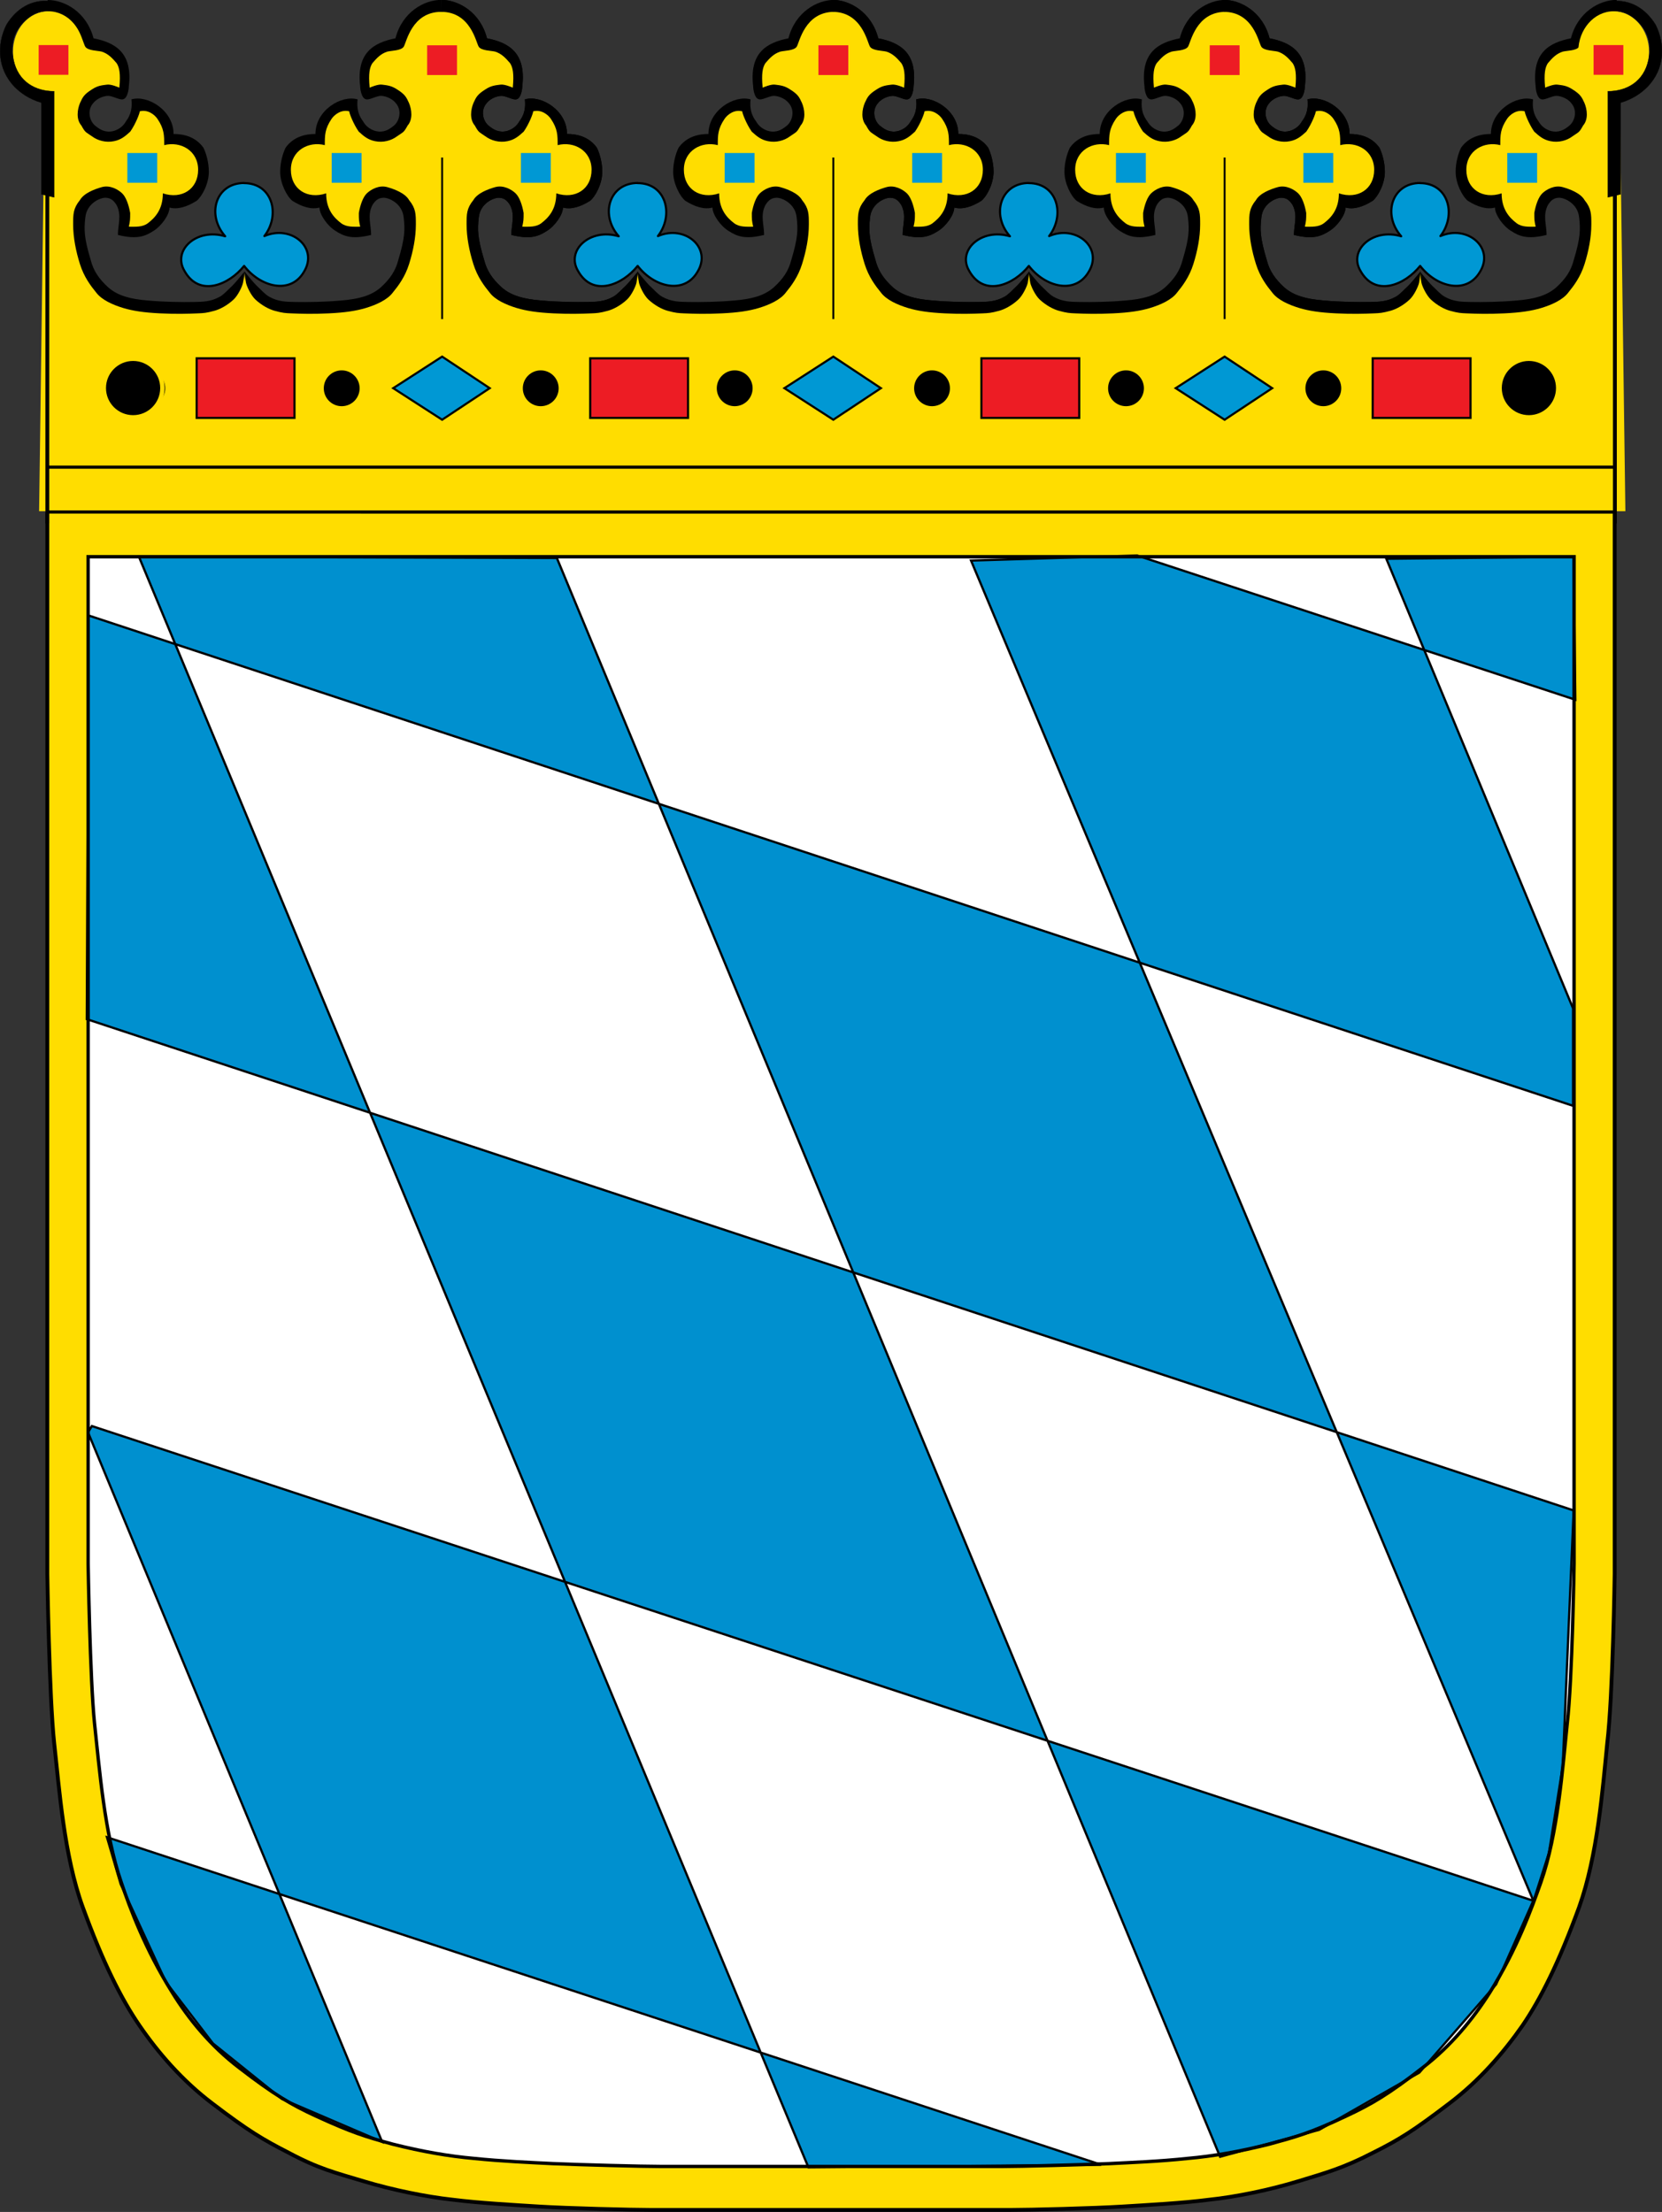 <?xml version="1.0" encoding="UTF-8"?> <svg xmlns="http://www.w3.org/2000/svg" id="Ebene_2" data-name="Ebene 2" viewBox="0 0 147.47 196.31"><rect x="0" y="0" width="147.47" height="196.31" fill="#333333" stroke="none"/><defs><style> .cls-1 { fill: #fff; } .cls-2, .cls-3, .cls-4 { fill: #0098d4; } .cls-5 { fill: none; stroke-width: .3px; } .cls-5, .cls-6, .cls-3, .cls-7, .cls-4, .cls-8, .cls-9, .cls-10, .cls-11, .cls-12 { stroke: #000; } .cls-6 { stroke-width: .34px; } .cls-6, .cls-13, .cls-9, .cls-10 { fill: #fd0; } .cls-3 { stroke-linejoin: round; stroke-width: .19px; } .cls-7 { stroke-width: .03px; } .cls-4, .cls-8, .cls-11 { stroke-miterlimit: 10; } .cls-4, .cls-11 { stroke-width: .19px; } .cls-8 { stroke-width: .17px; } .cls-9 { stroke-width: .28px; } .cls-10 { stroke-width: .34px; } .cls-14, .cls-11 { fill: #ed1c24; } .cls-15 { stroke: #fd0; stroke-width: .39px; } .cls-12 { fill: #0090cf; stroke-width: .2px; } </style></defs><g id="Ebene_1-2" data-name="Ebene 1"><g><g id="a"><path class="cls-13" d="m20.39,45.37h19.53l-.6-44.29-1.71-.26-1.54,1.53-.72,1.58-2.05.49-.96,1.47v2.45l2.05-.26,1.33.94.24,1.58-1.81,1.73-1.93-.93-.96-2.01h-1.33l-1.08.94-.48,2.06-2.05.4-1.08,2.41.84,2.15,1.45.68,1.21.07,1.08,2,2.53.64v-2.07l.84-1.4,1.69-.07,1.45,1.47-.12,3.39-.6,2.07-2.29,2.45-3.74.76h-3.62l-2.17-.3c-.84-.81-2.05-2.84-2.05-2.84"></path><path d="m39.16,1.05c-2.64,0-3.1,2.75-3.34,3.1-.24.35-1.08.34-1.45.43-.6.19-.96.6-1.33,1.03-.24.37-.36.92-.24,2.17.12-.05.72-.31,1.08-.27.48.06.84.09,1.33.41.72.45.84.69,1.08,1.22.24.57.36,1.45-.12,2-.36.65-.36.55-.96.97-.48.36-1.21.57-1.93.42-.6-.12-.96-.4-1.45-.85-.48-.69-.84-1.63-.84-1.8-.72-.19-1.33.31-1.57.67-.6.89-.6,1.45-.6,2.33-1.45-.37-3.01.48-3.01,2.19s1.45,2.65,3.13,2.09c0,1.46.72,2.18,1.33,2.65.48.36,1.08.31,1.69.31-.12-.55-.12-.63-.12-1.22.12-.69.36-1.41.72-1.75s1.08-.75,1.81-.54c.6.17,1.57.52,1.93,1.15.6.74.6,1.24.6,2.16,0,1.15-.24,2.36-.6,3.51s-.96,1.94-1.45,2.54c-.48.64-1.45,1.08-2.41,1.37-.84.25-1.81.4-3.25.47s-2.41.04-3.38,0c-.48-.02-.72-.03-1.45-.23-.48-.13-1.13-.47-1.69-.99-.42-.39-.78-1.2-.84-1.48-.06-.28-.14-1.02-.14-1.02,0,0,.75.94,1.11,1.29.36.33.72.75,1.08.95.84.47,1.57.45,2.29.47,1.08.02,2.65,0,4.1-.13,1.57-.13,2.65-.42,3.5-1.15.84-.76,1.33-1.49,1.57-2.44.6-2,.6-2.7.48-3.77-.12-1.27-1.33-1.78-1.81-1.76s-.72.27-.96.64c-.48.92-.12,1.75-.12,2.66-1.69.42-2.41.12-3.13-.34-.72-.43-1.45-1.45-1.45-2.09-.72.2-1.57-.07-2.41-.6-.48-.39-1.08-1.52-1.08-2.58,0-.83.24-1.64.48-2.13.72-1.01,1.81-1.22,2.65-1.22,0-2.09,2.29-3.49,3.74-3.07-.12,1.06.24,1.61.48,1.94.24.43.6.71,1.08.86.72.19,1.21-.11,1.57-.4.6-.41.84-1.44.24-2.09-.36-.45-1.08-.68-1.45-.61-.48.1-.96.39-1.21.28-.36-.1-.48-.87-.48-1.13-.36-3,1.21-3.89,3.13-4.27.6-2.33,2.54-3.41,4.06-3.41"></path><circle cx="30.32" cy="34.46" r="1.59"></circle><path class="cls-2" d="m32.08,13.58v2.64h-2.65v-2.64h2.65Z"></path></g><g id="c"><g id="a-2" data-name="a"><path class="cls-13" d="m57.91,45.37h-19.53l.6-44.29,1.71-.26,1.54,1.53.72,1.58,2.05.49.96,1.47v2.45l-2.05-.26-1.33.94-.24,1.58,1.81,1.73,1.93-.93.96-2.01h1.33l1.08.94.48,2.06,2.05.4,1.08,2.41-.84,2.15-1.45.68-1.21.07-1.08,2-2.53.64v-2.07l-.84-1.4-1.69-.07-1.45,1.47.12,3.39.6,2.07,2.29,2.45,3.74.76h3.62l2.17-.3c.84-.81,2.05-2.84,2.05-2.84"></path><path d="m39.14,1.05c2.64,0,3.1,2.75,3.34,3.1.24.35,1.08.34,1.45.43.6.19.96.6,1.33,1.03.24.37.36.92.24,2.17-.12-.05-.72-.31-1.08-.27-.48.06-.84.09-1.33.41-.72.45-.84.69-1.08,1.22-.24.57-.36,1.45.12,2,.36.65.36.55.96.97.48.36,1.21.57,1.93.42.6-.12.96-.4,1.45-.85.48-.69.84-1.63.84-1.8.72-.19,1.33.31,1.57.67.6.89.6,1.45.6,2.33,1.45-.37,3.01.48,3.01,2.19s-1.45,2.65-3.13,2.09c0,1.46-.72,2.18-1.33,2.65-.48.36-1.08.31-1.69.31.12-.55.12-.63.12-1.22-.12-.69-.36-1.41-.72-1.75s-1.08-.75-1.81-.54c-.6.17-1.57.52-1.93,1.15-.6.74-.6,1.24-.6,2.16,0,1.15.24,2.36.6,3.51s.96,1.94,1.45,2.54c.48.64,1.45,1.08,2.41,1.37.84.25,1.81.4,3.25.47s2.41.04,3.38,0c.48-.02.72-.03,1.45-.23.48-.13,1.13-.47,1.69-.99.42-.39.78-1.2.84-1.48.06-.28.14-1.02.14-1.02,0,0-.75.94-1.11,1.29-.36.33-.72.75-1.08.95-.84.47-1.57.45-2.29.47-1.08.02-2.65,0-4.1-.13-1.57-.13-2.65-.42-3.5-1.15-.84-.76-1.33-1.49-1.57-2.44-.6-2-.6-2.7-.48-3.77.12-1.27,1.33-1.78,1.81-1.76s.72.27.96.64c.48.92.12,1.75.12,2.66,1.69.42,2.41.12,3.13-.34.72-.43,1.45-1.45,1.45-2.09.72.2,1.57-.07,2.41-.6.48-.39,1.08-1.52,1.08-2.58,0-.83-.24-1.64-.48-2.13-.72-1.01-1.81-1.22-2.65-1.22,0-2.09-2.29-3.49-3.74-3.07.12,1.06-.24,1.61-.48,1.94-.24.43-.6.71-1.08.86-.72.19-1.21-.11-1.57-.4-.6-.41-.84-1.44-.24-2.09.36-.45,1.08-.68,1.45-.61.48.1.96.39,1.21.28.36-.1.48-.87.48-1.13.36-3-1.21-3.89-3.13-4.27-.6-2.33-2.54-3.41-4.06-3.41"></path><circle cx="47.98" cy="34.46" r="1.59"></circle><path class="cls-2" d="m46.22,13.58v2.64h2.65v-2.64h-2.65Z"></path></g><g id="a-3" data-name="a"><path class="cls-13" d="m55.26,45.37h19.53l-.6-44.29-1.71-.26-1.54,1.53-.72,1.58-2.05.49-.96,1.47v2.45l2.05-.26,1.33.94.24,1.58-1.81,1.73-1.93-.93-.96-2.01h-1.33l-1.08.94-.48,2.06-2.05.4-1.08,2.41.84,2.15,1.45.68,1.21.07,1.08,2,2.53.64v-2.07l.84-1.4,1.69-.07,1.45,1.47-.12,3.39-.6,2.07-2.29,2.45-3.74.76h-3.62l-2.17-.3c-.84-.81-2.05-2.84-2.05-2.84"></path><path d="m74.03,1.05c-2.64,0-3.1,2.75-3.34,3.1-.24.35-1.08.34-1.45.43-.6.19-.96.6-1.33,1.03-.24.37-.36.92-.24,2.17.12-.05.72-.31,1.08-.27.48.06.84.09,1.33.41.72.45.84.69,1.08,1.22.24.57.36,1.45-.12,2-.36.65-.36.55-.96.97-.48.36-1.21.57-1.93.42-.6-.12-.96-.4-1.45-.85-.48-.69-.84-1.63-.84-1.8-.72-.19-1.33.31-1.57.67-.6.89-.6,1.45-.6,2.33-1.45-.37-3.01.48-3.01,2.19s1.45,2.65,3.13,2.09c0,1.46.72,2.18,1.33,2.65.48.36,1.08.31,1.69.31-.12-.55-.12-.63-.12-1.22.12-.69.36-1.41.72-1.75s1.08-.75,1.81-.54c.6.17,1.57.52,1.93,1.15.6.74.6,1.24.6,2.16,0,1.15-.24,2.36-.6,3.51s-.96,1.94-1.45,2.54c-.48.64-1.45,1.08-2.41,1.37-.84.25-1.81.4-3.25.47s-2.41.04-3.38,0c-.48-.02-.72-.03-1.45-.23-.48-.13-1.13-.47-1.69-.99-.42-.39-.78-1.2-.84-1.48-.06-.28-.14-1.02-.14-1.02,0,0,.75.94,1.11,1.29.36.33.72.75,1.08.95.84.47,1.57.45,2.29.47,1.08.02,2.65,0,4.1-.13,1.57-.13,2.65-.42,3.5-1.15.84-.76,1.33-1.49,1.57-2.44.6-2,.6-2.7.48-3.77-.12-1.27-1.33-1.78-1.81-1.76s-.72.27-.96.64c-.48.92-.12,1.75-.12,2.66-1.69.42-2.41.12-3.13-.34-.72-.43-1.45-1.45-1.45-2.09-.72.2-1.57-.07-2.41-.6-.48-.39-1.08-1.52-1.08-2.58,0-.83.24-1.64.48-2.13.72-1.01,1.81-1.22,2.65-1.22,0-2.09,2.29-3.49,3.74-3.07-.12,1.06.24,1.61.48,1.94.24.43.6.71,1.08.86.72.19,1.21-.11,1.57-.4.6-.41.84-1.44.24-2.09-.36-.45-1.08-.68-1.45-.61-.48.1-.96.39-1.21.28-.36-.1-.48-.87-.48-1.13-.36-3,1.21-3.89,3.13-4.27.6-2.33,2.54-3.41,4.06-3.41"></path><circle cx="65.19" cy="34.46" r="1.59"></circle><path class="cls-2" d="m66.95,13.58v2.64h-2.65v-2.64h2.65Z"></path></g><g id="d"><g id="a-4" data-name="a"><path class="cls-13" d="m57.91,45.37h-19.53l.6-44.29,1.71-.26,1.54,1.53.72,1.58,2.05.49.96,1.47v2.45l-2.05-.26-1.33.94-.24,1.58,1.81,1.73,1.93-.93.96-2.01h1.33l1.08.94.48,2.06,2.05.4,1.08,2.41-.84,2.15-1.45.68-1.21.07-1.08,2-2.53.64v-2.07l-.84-1.4-1.69-.07-1.45,1.47.12,3.39.6,2.07,2.29,2.45,3.74.76h3.62l2.17-.3c.84-.81,2.05-2.84,2.05-2.84"></path><path d="m39.14,1.05c2.64,0,3.1,2.75,3.34,3.1.24.35,1.08.34,1.45.43.6.19.96.6,1.33,1.03.24.37.36.92.24,2.17-.12-.05-.72-.31-1.08-.27-.48.06-.84.09-1.33.41-.72.45-.84.69-1.08,1.22-.24.57-.36,1.45.12,2,.36.65.36.55.96.97.48.36,1.21.57,1.93.42.6-.12.96-.4,1.45-.85.48-.69.84-1.63.84-1.8.72-.19,1.33.31,1.57.67.6.89.6,1.45.6,2.33,1.45-.37,3.01.48,3.01,2.19s-1.45,2.65-3.13,2.09c0,1.46-.72,2.18-1.33,2.65-.48.36-1.08.31-1.69.31.12-.55.12-.63.12-1.22-.12-.69-.36-1.41-.72-1.75s-1.08-.75-1.81-.54c-.6.17-1.57.52-1.93,1.15-.6.74-.6,1.24-.6,2.16,0,1.15.24,2.36.6,3.51s.96,1.94,1.45,2.54c.48.64,1.45,1.08,2.41,1.37.84.25,1.81.4,3.25.47s2.41.04,3.38,0c.48-.02.72-.03,1.45-.23.48-.13,1.13-.47,1.69-.99.42-.39.78-1.2.84-1.48.06-.28.14-1.02.14-1.02,0,0-.75.94-1.11,1.29-.36.33-.72.75-1.08.95-.84.47-1.57.45-2.29.47-1.08.02-2.65,0-4.1-.13-1.57-.13-2.65-.42-3.5-1.15-.84-.76-1.33-1.49-1.57-2.44-.6-2-.6-2.7-.48-3.77.12-1.27,1.33-1.78,1.81-1.76s.72.27.96.64c.48.92.12,1.75.12,2.66,1.69.42,2.41.12,3.13-.34.72-.43,1.45-1.45,1.45-2.09.72.2,1.57-.07,2.41-.6.48-.39,1.08-1.52,1.08-2.58,0-.83-.24-1.64-.48-2.13-.72-1.01-1.81-1.22-2.65-1.22,0-2.09-2.29-3.49-3.74-3.07.12,1.06-.24,1.61-.48,1.94-.24.43-.6.71-1.08.86-.72.19-1.21-.11-1.57-.4-.6-.41-.84-1.44-.24-2.09.36-.45,1.08-.68,1.45-.61.48.1.96.39,1.21.28.36-.1.48-.87.48-1.13.36-3-1.21-3.89-3.13-4.27-.6-2.33-2.54-3.41-4.06-3.41"></path><circle cx="47.98" cy="34.46" r="1.59"></circle><path class="cls-2" d="m46.22,13.58v2.64h2.65v-2.64h-2.65Z"></path></g><path class="cls-3" d="m56.59,16.24c-2.53,0-3.38,2.81-1.69,4.73-2.53-.76-4.7,1.23-3.62,3.06,1.33,2.4,3.98,1.23,5.3-.43,1.45,1.88,4.1,2.57,5.3.54,1.33-2.13-1.08-4.23-3.5-3.19,1.45-1.88.72-4.7-1.81-4.7Z"></path><path class="cls-11" d="m52.37,37.09v-5.29h8.68v5.29h-8.68Z"></path></g><path class="cls-8" d="m39.23,28.32v-14.34"></path><path class="cls-14" d="m37.9,4.02v2.64h2.65v-2.64h-2.65Z"></path><path class="cls-4" d="m39.23,31.65l-4.34,2.8,4.34,2.8,4.22-2.8-4.22-2.8Z"></path></g><path class="cls-6" d="m4.2,45.51v94.17s.16,10.88.61,15.04c.46,4.12.87,9.96,2.53,14.53,1.78,4.88,3.4,8.13,5.04,10.52s3.78,4.88,6.46,6.91c3.2,2.44,4.48,3.2,6.77,4.37,2.65,1.42,4.15,1.78,6.68,2.54s5.49,1.37,7.87,1.63c2.37.3,5.34.46,7.71.61s8.2.3,9.98.3h31.76c1.78,0,7.57-.15,9.96-.3s5.34-.3,7.72-.61c2.39-.25,5.34-.86,7.88-1.63,2.49-.76,4.01-1.17,6.66-2.54,2.34-1.17,3.56-1.93,6.76-4.37,2.69-2.03,4.83-4.52,6.5-6.91,1.63-2.39,3.25-5.64,5.03-10.52,1.63-4.57,2.08-10.42,2.49-14.53.51-4.22.66-15.04.66-15.04V45.51"></path><path id="b" class="cls-1" d="m7.82,49.41v89.34s.16,10.27.57,14.23c.43,3.91.87,9.76,2.37,14.08.77,2.29,2.13,5.95,4.52,9.76,1.44,2.34,3.42,4.78,5.97,6.71,3.03,2.34,4.57,3.25,6.79,4.27,3.2,1.47,4.39,1.83,6.8,2.49,2.61.66,4.98,1.07,7.24,1.27,2.45.25,4.98.36,7,.46,2.27.1,7.91.25,9.58.25h30.19c1.68,0,7.27-.15,9.55-.25,1.98-.1,4.52-.2,6.96-.46,2.29-.2,4.62-.61,7.27-1.27,2.39-.66,3.61-.97,6.81-2.49,2.19-1.02,3.76-1.93,6.76-4.27,2.54-1.93,4.52-4.37,6-6.71,2.39-3.81,3.71-7.47,4.52-9.76,1.52-4.32,1.93-10.16,2.34-14.08.46-3.96.61-14.23.61-14.23V49.41H7.82Z"></path><g id="c-2" data-name="c"><g id="a-5" data-name="a"><path class="cls-13" d="m92.63,45.37h-19.53l.6-44.29,1.71-.26,1.54,1.53.72,1.58,2.05.49.96,1.47v2.45l-2.05-.26-1.33.94-.24,1.58,1.81,1.73,1.93-.93.96-2.01h1.33l1.08.94.48,2.06,2.05.4,1.08,2.41-.84,2.15-1.45.68-1.21.07-1.08,2-2.53.64v-2.07l-.84-1.4-1.69-.07-1.45,1.47.12,3.39.6,2.07,2.29,2.45,3.74.76h3.62l2.17-.3c.84-.81,2.05-2.84,2.05-2.84"></path><path d="m73.86,1.05c2.64,0,3.1,2.75,3.34,3.1.24.35,1.08.34,1.45.43.6.19.96.6,1.33,1.03.24.37.36.92.24,2.17-.12-.05-.72-.31-1.08-.27-.48.06-.84.09-1.33.41-.72.45-.84.69-1.08,1.22-.24.57-.36,1.45.12,2,.36.65.36.55.96.97.48.36,1.21.57,1.93.42.6-.12.96-.4,1.45-.85.48-.69.84-1.63.84-1.8.72-.19,1.33.31,1.57.67.6.89.6,1.45.6,2.33,1.45-.37,3.01.48,3.01,2.19s-1.45,2.65-3.13,2.09c0,1.46-.72,2.18-1.33,2.65-.48.36-1.08.31-1.69.31.12-.55.12-.63.12-1.22-.12-.69-.36-1.41-.72-1.75s-1.08-.75-1.81-.54c-.6.17-1.57.52-1.93,1.15-.6.74-.6,1.24-.6,2.16,0,1.15.24,2.36.6,3.51s.96,1.94,1.45,2.54c.48.64,1.45,1.08,2.41,1.37.84.25,1.81.4,3.25.47s2.41.04,3.38,0c.48-.02.72-.03,1.45-.23.48-.13,1.13-.47,1.69-.99.42-.39.78-1.2.84-1.48.06-.28.14-1.02.14-1.02,0,0-.75.94-1.11,1.29-.36.33-.72.75-1.08.95-.84.47-1.57.45-2.29.47-1.08.02-2.65,0-4.1-.13-1.57-.13-2.65-.42-3.5-1.15-.84-.76-1.33-1.49-1.57-2.44-.6-2-.6-2.7-.48-3.77.12-1.27,1.33-1.78,1.81-1.76s.72.27.96.64c.48.92.12,1.75.12,2.66,1.69.42,2.41.12,3.13-.34.72-.43,1.45-1.45,1.45-2.09.72.2,1.57-.07,2.41-.6.48-.39,1.08-1.52,1.08-2.58,0-.83-.24-1.64-.48-2.13-.72-1.01-1.81-1.22-2.65-1.22,0-2.09-2.29-3.49-3.74-3.07.12,1.06-.24,1.61-.48,1.94-.24.43-.6.71-1.08.86-.72.19-1.21-.11-1.57-.4-.6-.41-.84-1.44-.24-2.09.36-.45,1.08-.68,1.45-.61.48.1.96.39,1.21.28.36-.1.48-.87.48-1.13.36-3-1.21-3.89-3.13-4.27-.6-2.33-2.54-3.41-4.06-3.41"></path><circle cx="82.7" cy="34.46" r="1.59"></circle><path class="cls-2" d="m80.94,13.58v2.64h2.65v-2.64h-2.65Z"></path></g><g id="a-6" data-name="a"><path class="cls-13" d="m89.98,45.37h19.53l-.6-44.29-1.71-.26-1.54,1.53-.72,1.58-2.05.49-.96,1.47v2.45l2.05-.26,1.33.94.24,1.58-1.81,1.73-1.93-.93-.96-2.01h-1.33l-1.08.94-.48,2.06-2.05.4-1.08,2.41.84,2.15,1.45.68,1.21.07,1.08,2,2.53.64v-2.07l.84-1.4,1.69-.07,1.45,1.47-.12,3.39-.6,2.07-2.29,2.45-3.74.76h-3.62l-2.17-.3c-.84-.81-2.05-2.84-2.05-2.84"></path><path d="m108.75,1.05c-2.64,0-3.1,2.75-3.34,3.1-.24.35-1.08.34-1.45.43-.6.19-.96.6-1.33,1.03-.24.37-.36.92-.24,2.17.12-.05.72-.31,1.08-.27.48.06.84.09,1.33.41.72.45.84.69,1.08,1.22.24.57.36,1.45-.12,2-.36.65-.36.55-.96.97-.48.36-1.21.57-1.93.42-.6-.12-.96-.4-1.45-.85-.48-.69-.84-1.63-.84-1.8-.72-.19-1.33.31-1.57.67-.6.89-.6,1.45-.6,2.33-1.45-.37-3.01.48-3.01,2.19s1.45,2.65,3.13,2.09c0,1.46.72,2.18,1.33,2.65.48.36,1.08.31,1.69.31-.12-.55-.12-.63-.12-1.22.12-.69.36-1.41.72-1.75s1.08-.75,1.81-.54c.6.17,1.57.52,1.93,1.15.6.74.6,1.24.6,2.16,0,1.15-.24,2.36-.6,3.51s-.96,1.94-1.45,2.54c-.48.64-1.45,1.08-2.41,1.37-.84.25-1.81.4-3.25.47s-2.41.04-3.38,0c-.48-.02-.72-.03-1.45-.23-.48-.13-1.13-.47-1.69-.99-.42-.39-.78-1.2-.84-1.48-.06-.28-.14-1.02-.14-1.02,0,0,.75.94,1.11,1.29.36.33.72.75,1.08.95.84.47,1.57.45,2.29.47,1.08.02,2.65,0,4.1-.13,1.57-.13,2.65-.42,3.5-1.15.84-.76,1.33-1.49,1.57-2.44.6-2,.6-2.7.48-3.77-.12-1.27-1.33-1.78-1.81-1.76s-.72.27-.96.64c-.48.92-.12,1.75-.12,2.66-1.69.42-2.41.12-3.13-.34-.72-.43-1.45-1.45-1.45-2.09-.72.2-1.57-.07-2.41-.6-.48-.39-1.08-1.52-1.08-2.58,0-.83.24-1.64.48-2.13.72-1.01,1.81-1.22,2.65-1.22,0-2.09,2.29-3.49,3.74-3.07-.12,1.06.24,1.61.48,1.94.24.43.6.71,1.08.86.72.19,1.21-.11,1.57-.4.6-.41.84-1.44.24-2.09-.36-.45-1.08-.68-1.45-.61-.48.1-.96.39-1.21.28-.36-.1-.48-.87-.48-1.13-.36-3,1.21-3.89,3.13-4.27.6-2.33,2.54-3.41,4.06-3.41"></path><circle cx="99.91" cy="34.46" r="1.59"></circle><path class="cls-2" d="m101.67,13.58v2.64h-2.65v-2.64h2.65Z"></path></g><g id="d-2" data-name="d"><g id="a-7" data-name="a"><path class="cls-13" d="m92.63,45.37h-19.53l.6-44.29,1.71-.26,1.54,1.53.72,1.58,2.05.49.96,1.47v2.45l-2.05-.26-1.33.94-.24,1.58,1.81,1.73,1.93-.93.96-2.01h1.33l1.08.94.48,2.06,2.05.4,1.08,2.41-.84,2.15-1.45.68-1.21.07-1.08,2-2.53.64v-2.07l-.84-1.4-1.69-.07-1.45,1.47.12,3.39.6,2.07,2.29,2.45,3.74.76h3.62l2.17-.3c.84-.81,2.05-2.84,2.05-2.84"></path><path d="m73.86,1.05c2.64,0,3.1,2.75,3.34,3.1.24.35,1.08.34,1.45.43.6.19.96.6,1.33,1.03.24.37.36.92.24,2.17-.12-.05-.72-.31-1.08-.27-.48.06-.84.09-1.33.41-.72.45-.84.69-1.08,1.22-.24.57-.36,1.45.12,2,.36.65.36.55.96.97.48.36,1.21.57,1.93.42.6-.12.96-.4,1.45-.85.48-.69.84-1.63.84-1.8.72-.19,1.33.31,1.57.67.6.89.6,1.45.6,2.33,1.45-.37,3.01.48,3.01,2.19s-1.45,2.65-3.13,2.09c0,1.46-.72,2.18-1.33,2.65-.48.36-1.08.31-1.69.31.12-.55.12-.63.12-1.22-.12-.69-.36-1.41-.72-1.75s-1.08-.75-1.81-.54c-.6.17-1.57.52-1.93,1.15-.6.74-.6,1.24-.6,2.16,0,1.15.24,2.36.6,3.51s.96,1.94,1.45,2.54c.48.64,1.45,1.08,2.41,1.37.84.25,1.81.4,3.25.47s2.41.04,3.38,0c.48-.02.72-.03,1.45-.23.48-.13,1.13-.47,1.69-.99.42-.39.78-1.2.84-1.48.06-.28.14-1.02.14-1.02,0,0-.75.94-1.11,1.29-.36.33-.72.75-1.08.95-.84.47-1.57.45-2.29.47-1.08.02-2.65,0-4.1-.13-1.57-.13-2.65-.42-3.5-1.15-.84-.76-1.33-1.49-1.57-2.44-.6-2-.6-2.7-.48-3.77.12-1.27,1.33-1.78,1.81-1.76s.72.27.96.64c.48.92.12,1.75.12,2.66,1.69.42,2.41.12,3.13-.34.72-.43,1.45-1.45,1.45-2.09.72.2,1.57-.07,2.41-.6.48-.39,1.08-1.52,1.08-2.58,0-.83-.24-1.64-.48-2.13-.72-1.01-1.81-1.22-2.65-1.22,0-2.09-2.29-3.49-3.74-3.07.12,1.06-.24,1.61-.48,1.94-.24.43-.6.71-1.08.86-.72.19-1.21-.11-1.57-.4-.6-.41-.84-1.44-.24-2.09.36-.45,1.08-.68,1.45-.61.48.1.96.39,1.21.28.36-.1.48-.87.48-1.13.36-3-1.21-3.89-3.13-4.27-.6-2.33-2.54-3.41-4.06-3.41"></path><circle cx="82.7" cy="34.46" r="1.59"></circle><path class="cls-2" d="m80.94,13.58v2.64h2.65v-2.64h-2.65Z"></path></g><path class="cls-3" d="m91.3,16.24c-2.53,0-3.38,2.81-1.69,4.73-2.53-.76-4.7,1.23-3.62,3.06,1.33,2.4,3.98,1.23,5.3-.43,1.45,1.88,4.1,2.57,5.3.54,1.33-2.13-1.08-4.23-3.5-3.19,1.45-1.88.72-4.7-1.81-4.7Z"></path><path class="cls-11" d="m87.08,37.09v-5.29h8.68v5.29h-8.68Z"></path></g><path class="cls-8" d="m73.94,28.32v-14.34"></path><path class="cls-14" d="m72.62,4.02v2.64h2.65v-2.64h-2.65Z"></path><path class="cls-4" d="m73.94,31.65l-4.34,2.8,4.34,2.8,4.22-2.8-4.22-2.8Z"></path></g><g id="d-3" data-name="d"><g id="a-8" data-name="a"><path class="cls-13" d="m23,45.37H3.47L4.07,1.08l1.71-.26,1.54,1.53.72,1.58,2.05.49.96,1.47v2.45l-2.05-.26-1.33.94-.24,1.58,1.81,1.73,1.93-.93.96-2.01h1.33l1.08.94.48,2.06,2.05.4,1.08,2.41-.84,2.15-1.45.68-1.21.07-1.08,2-2.53.64v-2.07l-.84-1.4-1.69-.07-1.45,1.47.12,3.39.6,2.07,2.29,2.45,3.74.76h3.62l2.17-.3c.84-.81,2.05-2.84,2.05-2.84"></path><path d="m4.23,1.05c2.64,0,3.1,2.75,3.34,3.1.24.35,1.08.34,1.45.43.6.19.96.6,1.33,1.03.24.37.36.92.24,2.17-.12-.05-.72-.31-1.08-.27-.48.06-.84.09-1.33.41-.72.45-.84.69-1.08,1.22-.24.57-.36,1.45.12,2,.36.65.36.55.96.97.48.36,1.21.57,1.93.42.6-.12.96-.4,1.45-.85.48-.69.84-1.63.84-1.8.72-.19,1.33.31,1.57.67.6.89.6,1.45.6,2.33,1.45-.37,3.01.48,3.01,2.19s-1.45,2.65-3.13,2.09c0,1.46-.72,2.18-1.33,2.65-.48.36-1.08.31-1.69.31.12-.55.12-.63.12-1.22-.12-.69-.36-1.41-.72-1.75s-1.08-.75-1.81-.54c-.6.17-1.57.52-1.93,1.15-.6.74-.6,1.24-.6,2.16,0,1.15.24,2.36.6,3.51s.96,1.94,1.45,2.54c.48.64,1.45,1.08,2.41,1.37.84.25,1.81.4,3.25.47s2.41.04,3.38,0c.48-.02.72-.03,1.45-.23.48-.13,1.13-.47,1.69-.99.42-.39.78-1.2.84-1.48.06-.28.14-1.02.14-1.02,0,0-.75.94-1.11,1.29-.36.33-.72.75-1.08.95-.84.47-1.57.45-2.29.47-1.08.02-2.65,0-4.1-.13-1.57-.13-2.65-.42-3.5-1.15-.84-.76-1.33-1.49-1.57-2.44-.6-2-.6-2.7-.48-3.77.12-1.27,1.33-1.78,1.81-1.76s.72.27.96.64c.48.92.12,1.75.12,2.66,1.69.42,2.41.12,3.13-.34.72-.43,1.45-1.45,1.45-2.09.72.2,1.57-.07,2.41-.6.48-.39,1.08-1.52,1.08-2.58,0-.83-.24-1.64-.48-2.13-.72-1.01-1.81-1.22-2.65-1.22,0-2.09-2.29-3.49-3.74-3.07.12,1.06-.24,1.61-.48,1.94-.24.43-.6.71-1.08.86-.72.19-1.21-.11-1.57-.4-.6-.41-.84-1.44-.24-2.09.36-.45,1.08-.68,1.45-.61.48.1.96.39,1.21.28.36-.1.48-.87.48-1.13.36-3-1.21-3.89-3.13-4.27C7.69,1.08,5.75,0,4.23,0"></path><circle cx="13.07" cy="34.46" r="1.59"></circle><path class="cls-2" d="m11.3,13.58v2.64h2.65v-2.64h-2.65Z"></path></g><path class="cls-3" d="m21.67,16.24c-2.53,0-3.38,2.81-1.69,4.73-2.53-.76-4.7,1.23-3.62,3.06,1.33,2.4,3.98,1.23,5.3-.43,1.45,1.88,4.1,2.57,5.3.54,1.33-2.13-1.08-4.23-3.5-3.19,1.45-1.88.72-4.7-1.81-4.7Z"></path><path class="cls-11" d="m17.45,37.09v-5.29h8.68v5.29h-8.68Z"></path></g><g id="e"><ellipse class="cls-13" cx="4.29" cy="4.59" rx="3.14" ry="3.59"></ellipse><path class="cls-7" d="m4.39.09v.89c-1.04-.05-1.71.43-2.14.83-1.01.92-1.34,2.07-1.07,3.45.42,2.01,1.97,2.84,3.62,2.84v9.41l-1.13-.27v-8.13c-1.1-.32-1.87-.89-2.37-1.4C-.26,6.1-.28,3.9.58,2.19,1.49.72,2.81-.03,4.39.09Z"></path><circle class="cls-15" cx="11.81" cy="34.44" r="2.6"></circle><path class="cls-14" d="m6.07,4v2.64h-2.64v-2.64h2.64Z"></path></g><path class="cls-12" d="m71.73,192.35L12.32,49.39l37.09.13,58.85,141.89,8.79-2.39,8.89-5.08,6.81-7.83,3.3-7.42L8.15,126.56l-.34.56,26.1,62.97-8.89-3.81-6.13-4.93-4.17-5.44-4.01-8.69-1.22-4.17,88.22,29.07-25.96.23Zm64.34-23.63l-49.91-118.97,14.74-.45,38.88,12.8-.15-12.69-16.62.18,16.57,39.91v8.64L7.85,54.62l-.15,35.83,131.93,43.6-.97,22.72-1.22,7.67-1.37,4.27Z"></path><g id="c-3" data-name="c"><g id="a-9" data-name="a"><path class="cls-13" d="m127.35,45.37h-19.53l.6-44.29,1.71-.26,1.54,1.53.72,1.58,2.05.49.96,1.47v2.45l-2.05-.26-1.33.94-.24,1.58,1.81,1.73,1.93-.93.96-2.01h1.33l1.08.94.48,2.06,2.05.4,1.08,2.41-.84,2.15-1.45.68-1.21.07-1.08,2-2.53.64v-2.07l-.84-1.4-1.69-.07-1.45,1.47.12,3.39.6,2.07,2.29,2.45,3.74.76h3.62l2.17-.3c.84-.81,2.05-2.84,2.05-2.84"></path><path d="m108.58,1.05c2.64,0,3.1,2.75,3.34,3.1.24.35,1.08.34,1.45.43.6.19.96.6,1.33,1.03.24.37.36.92.24,2.17-.12-.05-.72-.31-1.08-.27-.48.06-.84.09-1.33.41-.72.45-.84.69-1.08,1.22-.24.57-.36,1.45.12,2,.36.65.36.55.96.97.48.36,1.21.57,1.93.42.6-.12.96-.4,1.45-.85.48-.69.84-1.63.84-1.8.72-.19,1.33.31,1.57.67.6.89.6,1.45.6,2.33,1.45-.37,3.01.48,3.01,2.19s-1.45,2.65-3.13,2.09c0,1.46-.72,2.18-1.33,2.65-.48.36-1.08.31-1.69.31.12-.55.12-.63.12-1.22-.12-.69-.36-1.41-.72-1.75s-1.08-.75-1.81-.54c-.6.17-1.57.52-1.93,1.15-.6.74-.6,1.24-.6,2.16,0,1.15.24,2.36.6,3.51s.96,1.94,1.45,2.54c.48.64,1.45,1.08,2.41,1.37.84.25,1.81.4,3.25.47s2.41.04,3.38,0c.48-.02.72-.03,1.45-.23.48-.13,1.13-.47,1.69-.99.42-.39.78-1.2.84-1.48.06-.28.14-1.02.14-1.02,0,0-.75.94-1.11,1.29-.36.33-.72.75-1.08.95-.84.47-1.57.45-2.29.47-1.08.02-2.65,0-4.1-.13-1.57-.13-2.65-.42-3.5-1.15-.84-.76-1.33-1.49-1.57-2.44-.6-2-.6-2.7-.48-3.77.12-1.27,1.33-1.78,1.81-1.76s.72.27.96.64c.48.92.12,1.75.12,2.66,1.69.42,2.41.12,3.13-.34.72-.43,1.45-1.45,1.45-2.09.72.2,1.57-.07,2.41-.6.48-.39,1.08-1.52,1.08-2.58,0-.83-.24-1.64-.48-2.13-.72-1.01-1.81-1.22-2.65-1.22,0-2.09-2.29-3.49-3.74-3.07.12,1.06-.24,1.61-.48,1.94-.24.43-.6.71-1.08.86-.72.19-1.21-.11-1.57-.4-.6-.41-.84-1.44-.24-2.09.36-.45,1.08-.68,1.45-.61.48.1.96.39,1.21.28.36-.1.48-.87.48-1.13.36-3-1.21-3.89-3.13-4.27-.6-2.33-2.54-3.41-4.06-3.41"></path><circle cx="117.42" cy="34.46" r="1.59"></circle><path class="cls-2" d="m115.65,13.58v2.64h2.65v-2.64h-2.65Z"></path></g><g id="a-10" data-name="a"><path class="cls-13" d="m124.69,45.37h19.53l-.6-44.29-1.71-.26-1.54,1.53-.72,1.58-2.05.49-.96,1.47v2.45l2.05-.26,1.33.94.24,1.58-1.81,1.73-1.93-.93-.96-2.01h-1.33l-1.08.94-.48,2.06-2.05.4-1.08,2.41.84,2.15,1.45.68,1.21.07,1.08,2,2.53.64v-2.07l.84-1.4,1.69-.07,1.45,1.47-.12,3.39-.6,2.07-2.29,2.45-3.74.76h-3.62l-2.17-.3c-.84-.81-2.05-2.84-2.05-2.84"></path><path d="m143.46,1.05c-2.64,0-3.1,2.75-3.34,3.1-.24.35-1.08.34-1.45.43-.6.19-.96.6-1.33,1.03-.24.37-.36.92-.24,2.17.12-.05.72-.31,1.08-.27.48.06.84.09,1.33.41.72.45.84.69,1.08,1.22.24.57.36,1.45-.12,2-.36.65-.36.55-.96.97-.48.36-1.21.57-1.93.42-.6-.12-.96-.4-1.45-.85-.48-.69-.84-1.63-.84-1.8-.72-.19-1.33.31-1.57.67-.6.89-.6,1.45-.6,2.33-1.45-.37-3.01.48-3.01,2.19s1.45,2.65,3.13,2.09c0,1.46.72,2.18,1.33,2.65.48.36,1.08.31,1.69.31-.12-.55-.12-.63-.12-1.22.12-.69.36-1.41.72-1.75s1.08-.75,1.81-.54c.6.17,1.57.52,1.93,1.15.6.74.6,1.24.6,2.16,0,1.15-.24,2.36-.6,3.51s-.96,1.94-1.45,2.54c-.48.64-1.45,1.08-2.41,1.37-.84.25-1.81.4-3.25.47s-2.41.04-3.38,0c-.48-.02-.72-.03-1.45-.23-.48-.13-1.13-.47-1.69-.99-.42-.39-.78-1.2-.84-1.48-.06-.28-.14-1.02-.14-1.02,0,0,.75.94,1.11,1.29.36.33.72.75,1.08.95.84.47,1.57.45,2.29.47,1.08.02,2.65,0,4.1-.13,1.57-.13,2.65-.42,3.5-1.15.84-.76,1.33-1.49,1.57-2.44.6-2,.6-2.7.48-3.77-.12-1.27-1.33-1.78-1.81-1.76s-.72.27-.96.64c-.48.92-.12,1.75-.12,2.66-1.69.42-2.41.12-3.13-.34-.72-.43-1.45-1.45-1.45-2.09-.72.2-1.57-.07-2.41-.6-.48-.39-1.08-1.52-1.08-2.58,0-.83.24-1.64.48-2.13.72-1.01,1.81-1.22,2.65-1.22,0-2.09,2.29-3.49,3.74-3.07-.12,1.06.24,1.61.48,1.94.24.43.6.71,1.08.86.72.19,1.21-.11,1.57-.4.6-.41.84-1.44.24-2.09-.36-.45-1.08-.68-1.45-.61-.48.1-.96.39-1.21.28-.36-.1-.48-.87-.48-1.13-.36-3,1.21-3.89,3.13-4.27.6-2.33,2.54-3.41,4.06-3.41"></path><circle cx="134.62" cy="34.46" r="1.59"></circle><path class="cls-2" d="m136.39,13.58v2.64h-2.65v-2.64h2.65Z"></path></g><g id="d-4" data-name="d"><g id="a-11" data-name="a"><path class="cls-13" d="m127.35,45.37h-19.53l.6-44.29,1.71-.26,1.54,1.53.72,1.58,2.05.49.96,1.47v2.45l-2.05-.26-1.33.94-.24,1.58,1.81,1.73,1.93-.93.96-2.01h1.33l1.08.94.48,2.06,2.05.4,1.08,2.41-.84,2.15-1.45.68-1.21.07-1.08,2-2.53.64v-2.07l-.84-1.4-1.69-.07-1.45,1.47.12,3.39.6,2.07,2.29,2.45,3.74.76h3.62l2.17-.3c.84-.81,2.05-2.84,2.05-2.84"></path><path d="m108.58,1.05c2.64,0,3.1,2.75,3.34,3.1.24.35,1.08.34,1.45.43.6.19.96.6,1.33,1.03.24.37.36.92.24,2.17-.12-.05-.72-.31-1.08-.27-.48.06-.84.09-1.33.41-.72.45-.84.69-1.08,1.22-.24.57-.36,1.45.12,2,.36.65.36.55.96.97.48.36,1.21.57,1.93.42.6-.12.96-.4,1.45-.85.48-.69.84-1.63.84-1.8.72-.19,1.33.31,1.57.67.6.89.6,1.45.6,2.33,1.45-.37,3.01.48,3.01,2.19s-1.45,2.65-3.13,2.09c0,1.46-.72,2.18-1.33,2.65-.48.36-1.08.31-1.69.31.12-.55.12-.63.12-1.22-.12-.69-.36-1.41-.72-1.75s-1.08-.75-1.81-.54c-.6.17-1.57.52-1.93,1.15-.6.74-.6,1.24-.6,2.16,0,1.15.24,2.36.6,3.51s.96,1.94,1.45,2.54c.48.64,1.45,1.08,2.41,1.37.84.25,1.81.4,3.25.47s2.41.04,3.38,0c.48-.02.72-.03,1.45-.23.48-.13,1.13-.47,1.69-.99.42-.39.78-1.2.84-1.48.06-.28.14-1.02.14-1.02,0,0-.75.94-1.11,1.29-.36.33-.72.75-1.08.95-.84.47-1.57.45-2.29.47-1.08.02-2.65,0-4.1-.13-1.57-.13-2.65-.42-3.5-1.15-.84-.76-1.33-1.49-1.57-2.44-.6-2-.6-2.7-.48-3.77.12-1.27,1.33-1.78,1.81-1.76s.72.27.96.64c.48.92.12,1.75.12,2.66,1.69.42,2.41.12,3.13-.34.72-.43,1.45-1.45,1.45-2.09.72.2,1.57-.07,2.41-.6.48-.39,1.08-1.52,1.08-2.58,0-.83-.24-1.64-.48-2.13-.72-1.01-1.81-1.22-2.65-1.22,0-2.09-2.29-3.49-3.74-3.07.12,1.06-.24,1.61-.48,1.94-.24.43-.6.71-1.08.86-.72.19-1.21-.11-1.57-.4-.6-.41-.84-1.44-.24-2.09.36-.45,1.08-.68,1.45-.61.48.1.96.39,1.21.28.36-.1.48-.87.48-1.13.36-3-1.21-3.89-3.13-4.27-.6-2.33-2.54-3.41-4.06-3.41"></path><circle cx="117.42" cy="34.46" r="1.59"></circle><path class="cls-2" d="m115.65,13.58v2.64h2.65v-2.64h-2.65Z"></path></g><path class="cls-3" d="m126.02,16.24c-2.53,0-3.38,2.81-1.69,4.73-2.53-.76-4.7,1.23-3.62,3.06,1.33,2.4,3.98,1.23,5.3-.43,1.45,1.88,4.1,2.57,5.3.54,1.33-2.13-1.08-4.23-3.5-3.19,1.45-1.88.72-4.7-1.81-4.7Z"></path><path class="cls-11" d="m121.8,37.09v-5.29h8.68v5.29h-8.68Z"></path></g><path class="cls-8" d="m108.66,28.32v-14.34"></path><path class="cls-14" d="m107.34,4.02v2.64h2.65v-2.64h-2.65Z"></path><path class="cls-4" d="m108.66,31.65l-4.34,2.8,4.34,2.8,4.22-2.8-4.22-2.8Z"></path></g><g id="e-2" data-name="e"><ellipse class="cls-13" cx="143.18" cy="4.59" rx="3.14" ry="3.59"></ellipse><path class="cls-7" d="m143.08.09v.89c1.04-.05,1.71.43,2.14.83,1.01.92,1.34,2.07,1.07,3.45-.42,2.01-1.97,2.84-3.62,2.84v9.41l1.13-.27v-8.13c1.1-.32,1.87-.89,2.37-1.4,1.57-1.6,1.59-3.8.73-5.51-.91-1.47-2.24-2.23-3.81-2.1Z"></path><circle class="cls-15" cx="135.66" cy="34.44" r="2.6"></circle><path class="cls-14" d="m141.4,4v2.64h2.64v-2.64h-2.64Z"></path></g><g><path class="cls-10" d="m4.2,8.09v38.36m139.09,0V8.09"></path><path class="cls-9" d="m143.28,41.46H4.19m139.09,3.98H4.19"></path></g><path id="b-2" data-name="b" class="cls-5" d="m7.82,49.41v89.34s.16,10.27.57,14.23c.43,3.91.87,9.76,2.37,14.08.77,2.29,2.13,5.95,4.52,9.76,1.44,2.34,3.42,4.78,5.97,6.71,3.03,2.34,4.57,3.25,6.79,4.27,3.2,1.47,4.39,1.83,6.8,2.49,2.61.66,4.98,1.07,7.24,1.27,2.45.25,4.98.36,7,.46,2.27.1,7.91.25,9.58.25h30.19c1.68,0,7.27-.15,9.55-.25,1.98-.1,4.52-.2,6.96-.46,2.29-.2,4.62-.61,7.27-1.27,2.39-.66,3.61-.97,6.81-2.49,2.19-1.02,3.76-1.93,6.76-4.27,2.54-1.93,4.52-4.37,6-6.71,2.39-3.81,3.71-7.47,4.52-9.76,1.52-4.32,1.93-10.16,2.34-14.08.46-3.96.61-14.23.61-14.23V49.41H7.82Z"></path></g></g></svg> 